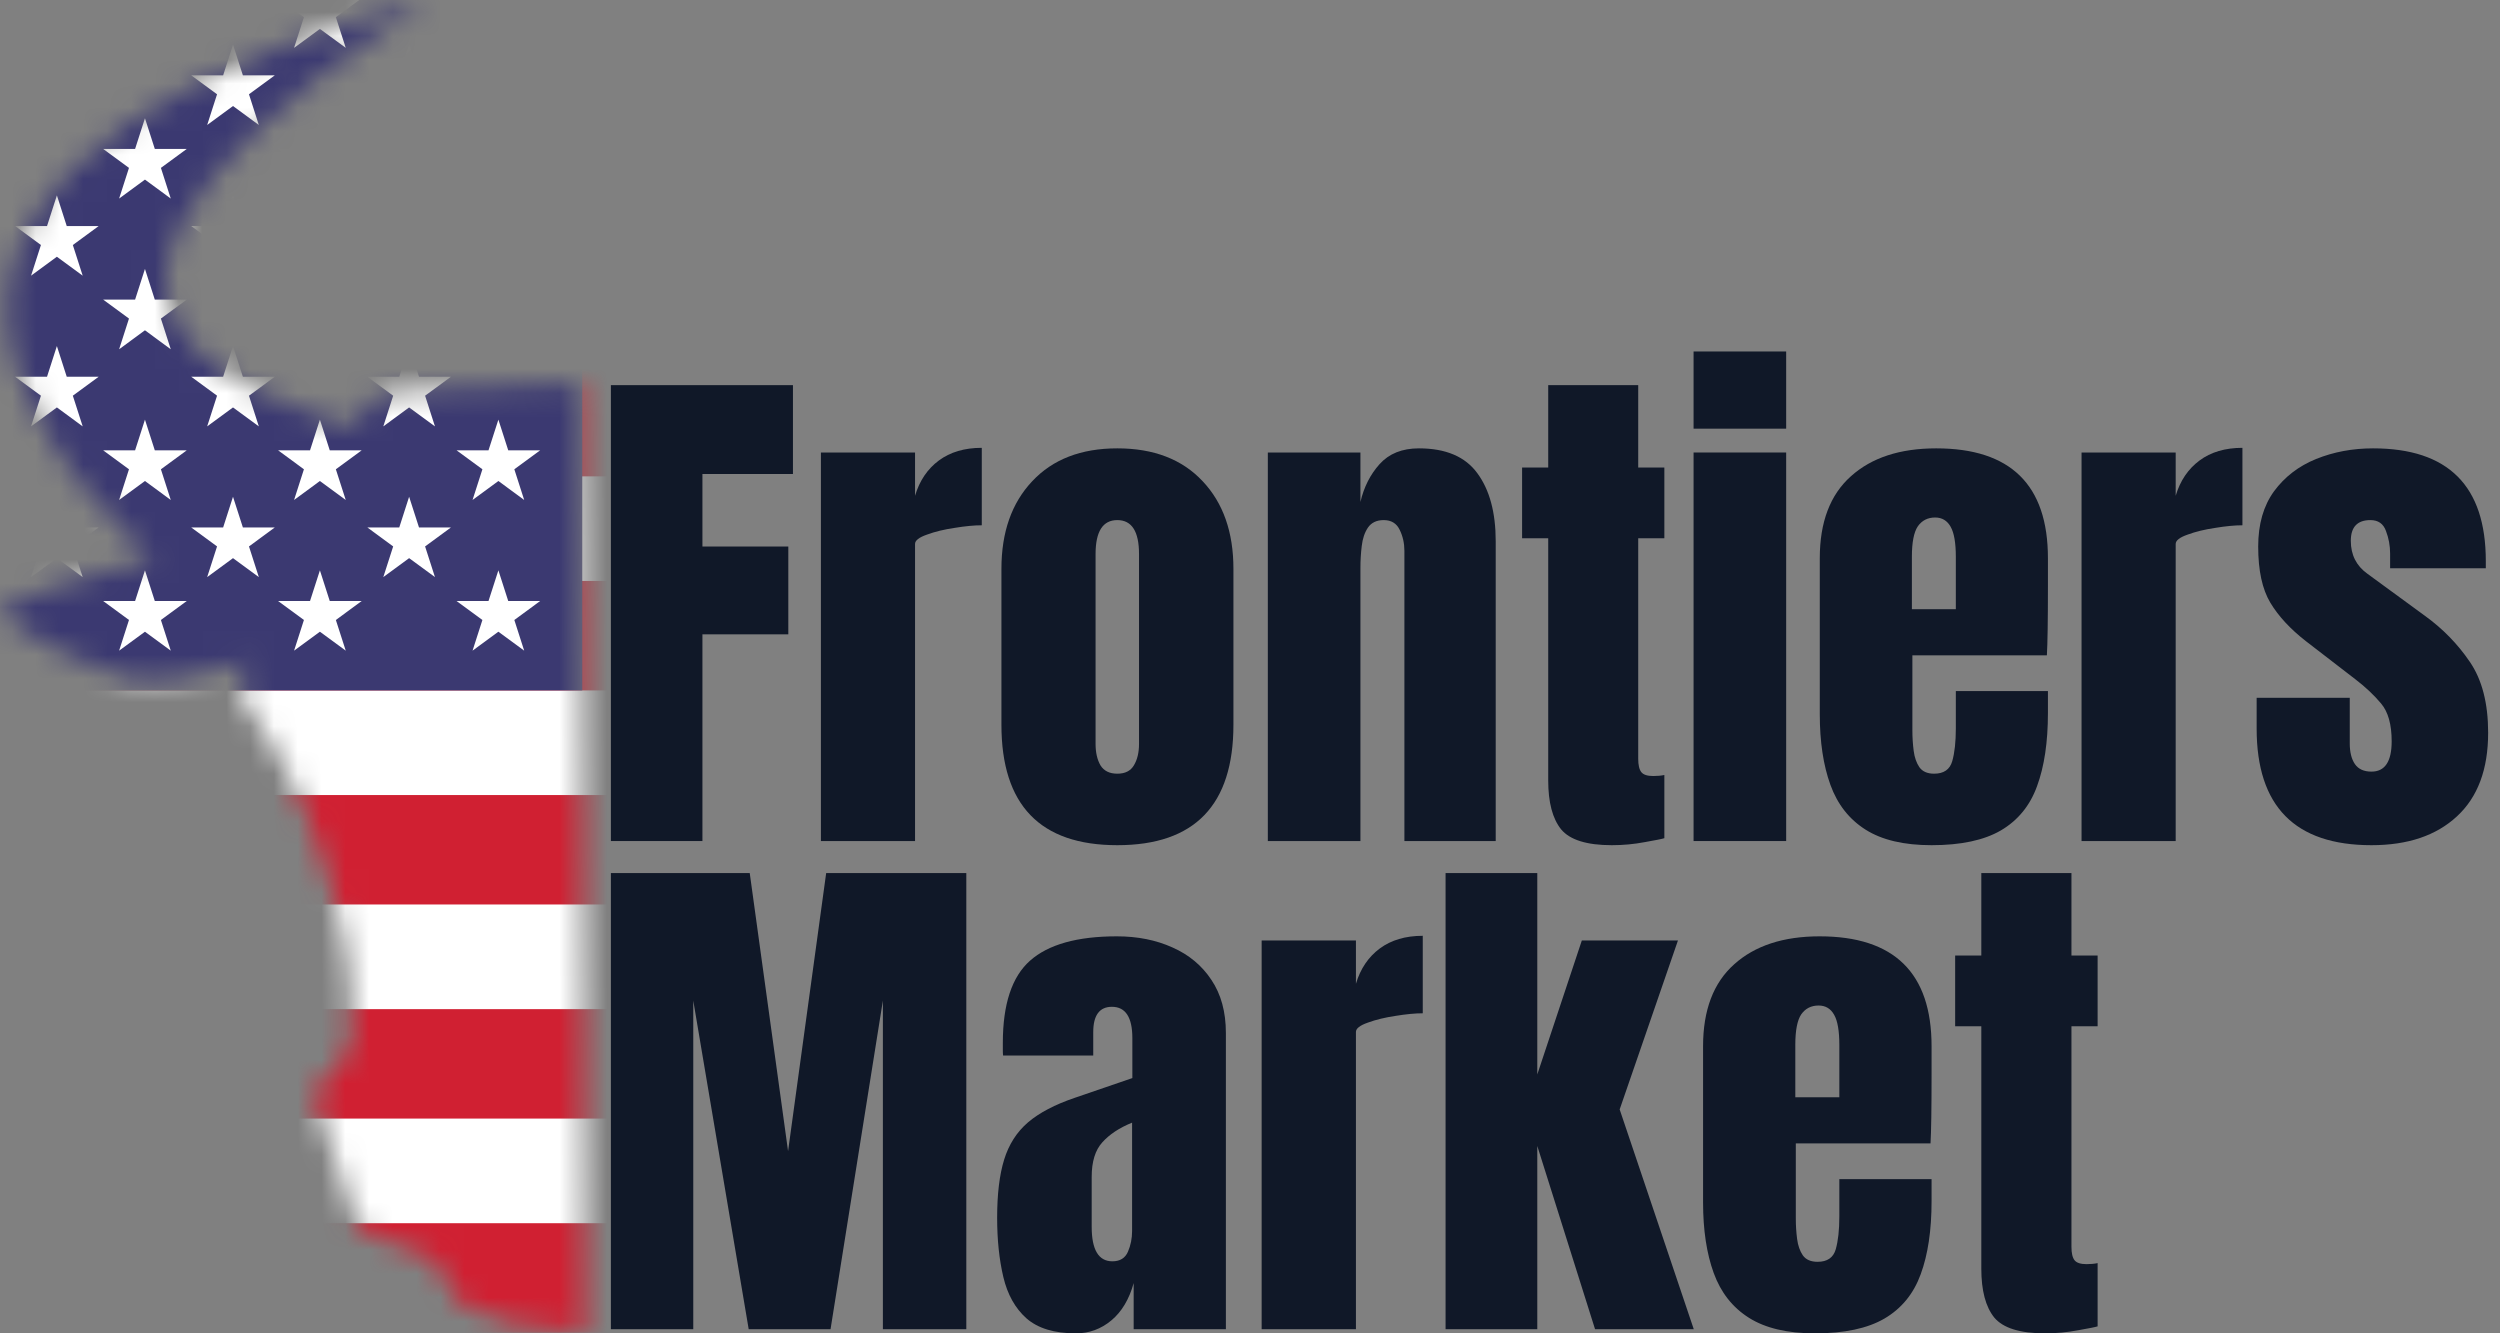 <svg width="105" height="56" viewBox="0 0 105 56" fill="none" xmlns="http://www.w3.org/2000/svg">
  <rect x="0" y="0" width="105" height="56" fill="#808080" stroke="none"/>
  <mask id="mask0_2412_6384" style="mask-type:luminance" maskUnits="userSpaceOnUse" x="0" y="0" width="25" height="56">
    <path
      d="M17.855 0.001C17.924 -0.014 17.694 0.155 16.625 0.877C12.057 3.961 8.943 6.898 7.675 9.297C6.86 10.858 6.744 12.127 7.329 13.365C8.098 15.018 9.874 16.217 13.418 17.478C14.08 17.717 14.68 17.909 14.741 17.909C14.803 17.909 15.041 17.655 15.279 17.34C15.925 16.463 15.871 16.486 17.409 16.379C19.408 16.248 21.823 16.14 23.168 16.14H24.375L24.422 24.537C24.445 29.158 24.491 38.124 24.514 44.452L24.56 55.97H24.214C23.63 55.97 22.146 55.755 21.384 55.555C20.654 55.363 19.654 54.978 19.339 54.771C19.239 54.709 18.978 54.286 18.747 53.833C18.516 53.371 18.278 52.964 18.224 52.91C18.163 52.864 17.524 52.602 16.809 52.326C16.094 52.056 15.418 51.795 15.302 51.757C15.172 51.703 15.041 51.557 14.964 51.38C14.756 50.88 13.165 46.113 13.165 45.974C13.165 45.905 13.257 45.767 13.365 45.659C13.48 45.559 13.826 45.175 14.134 44.806C14.641 44.198 14.695 44.098 14.741 43.706C14.833 42.983 14.733 41.007 14.556 40.015C13.849 36.094 12.388 32.434 10.443 29.727C10.204 29.397 10.012 29.104 10.012 29.074C10.012 29.043 10.12 28.751 10.251 28.42C10.381 28.089 10.473 27.805 10.45 27.782C10.427 27.759 10.12 27.828 9.774 27.936C7.667 28.574 6.391 28.72 5.345 28.451C4.007 28.105 2.162 27.274 0.985 26.49C0.208 25.967 -0.107 25.66 0.032 25.537C0.316 25.306 3.699 24.168 5.376 23.745L6.391 23.484L5.183 22.253C3.838 20.885 3.177 20.1 2.4 18.924C0.178 15.579 -0.261 12.411 1.116 9.674C1.585 8.751 2.123 8.036 3.092 7.067C4.553 5.606 5.983 4.63 8.436 3.415C10.75 2.277 13.142 1.377 16.279 0.455C17.125 0.209 17.832 0.001 17.855 0.001Z"
      fill="white" />
  </mask>
  <g mask="url(#mask0_2412_6384)">
    <path d="M91.135 -2.354H-19.818V55.755H91.135V-2.354Z" fill="white" />
    <path d="M91.043 -2.573H-19.818V2.023H91.043V-2.573Z" fill="#D02032" />
    <path d="M91.043 6.419H-19.818V11.015H91.043V6.419Z" fill="#D02032" />
    <path d="M91.043 15.41H-19.818V20.007H91.043V15.41Z" fill="#D02032" />
    <path d="M91.043 24.401H-19.818V28.998H91.043V24.401Z" fill="#D02032" />
    <path d="M91.043 33.392H-19.818V37.988H91.043V33.392Z" fill="#D02032" />
    <path d="M91.043 42.384H-19.818V46.98H91.043V42.384Z" fill="#D02032" />
    <path d="M91.043 51.375H-19.818V55.972H91.043V51.375Z" fill="#D02032" />
    <path d="M24.456 -2.573H-19.821V28.998H24.456V-2.573Z" fill="#3B3971" />
    <path
      d="M2.389 1.875L2.803 3.164H4.144L3.059 3.96L3.473 5.25L2.389 4.453L1.304 5.25L1.719 3.96L0.634 3.164H1.975L2.389 1.875Z"
      fill="white" />
    <path
      d="M2.389 8.205L2.803 9.494H4.144L3.059 10.29L3.473 11.579L2.389 10.783L1.304 11.579L1.719 10.29L0.634 9.494H1.975L2.389 8.205Z"
      fill="white" />
    <path
      d="M2.389 14.534L2.803 15.823H4.144L3.059 16.619L3.473 17.908L2.389 17.112L1.304 17.908L1.719 16.619L0.634 15.823H1.975L2.389 14.534Z"
      fill="white" />
    <path
      d="M2.389 20.864L2.803 22.153H4.144L3.059 22.95L3.473 24.238L2.389 23.442L1.304 24.238L1.719 22.95L0.634 22.153H1.975L2.389 20.864Z"
      fill="white" />
    <path
      d="M9.786 1.875L10.201 3.164H11.542L10.457 3.96L10.871 5.25L9.786 4.453L8.701 5.25L9.116 3.96L8.031 3.164H9.372L9.786 1.875Z"
      fill="white" />
    <path
      d="M9.786 8.205L10.201 9.494H11.542L10.457 10.29L10.871 11.579L9.786 10.783L8.701 11.579L9.116 10.29L8.031 9.494H9.372L9.786 8.205Z"
      fill="white" />
    <path
      d="M9.786 14.534L10.201 15.823H11.542L10.457 16.619L10.871 17.908L9.786 17.112L8.701 17.908L9.116 16.619L8.031 15.823H9.372L9.786 14.534Z"
      fill="white" />
    <path
      d="M9.786 20.864L10.201 22.153H11.542L10.457 22.95L10.871 24.238L9.786 23.442L8.701 24.238L9.116 22.95L8.031 22.153H9.372L9.786 20.864Z"
      fill="white" />
    <path
      d="M17.183 1.875L17.598 3.164H18.939L17.854 3.96L18.268 5.25L17.183 4.453L16.099 5.25L16.513 3.96L15.429 3.164H16.769L17.183 1.875Z"
      fill="white" />
    <path
      d="M17.183 8.205L17.598 9.494H18.939L17.854 10.29L18.268 11.579L17.183 10.783L16.099 11.579L16.513 10.29L15.429 9.494H16.769L17.183 8.205Z"
      fill="white" />
    <path
      d="M17.183 14.534L17.598 15.823H18.939L17.854 16.619L18.268 17.908L17.183 17.112L16.099 17.908L16.513 16.619L15.429 15.823H16.769L17.183 14.534Z"
      fill="white" />
    <path
      d="M17.183 20.864L17.598 22.153H18.939L17.854 22.95L18.268 24.238L17.183 23.442L16.099 24.238L16.513 22.95L15.429 22.153H16.769L17.183 20.864Z"
      fill="white" />
    <path
      d="M-1.26 -1.364L-0.846 -0.076H0.495L-0.59 0.721L-0.176 2.01L-1.26 1.214L-2.345 2.01L-1.93 0.721L-3.015 -0.076H-1.674L-1.26 -1.364Z"
      fill="white" />
    <path
      d="M-1.26 4.966L-0.846 6.255H0.495L-0.59 7.051L-0.176 8.34L-1.26 7.543L-2.345 8.34L-1.93 7.051L-3.015 6.255H-1.674L-1.26 4.966Z"
      fill="white" />
    <path
      d="M-1.26 17.625L-0.846 18.914H0.495L-0.59 19.71L-0.176 20.999L-1.26 20.202L-2.345 20.999L-1.93 19.71L-3.015 18.914H-1.674L-1.26 17.625Z"
      fill="white" />
    <path
      d="M6.088 -1.364L6.502 -0.076H7.843L6.758 0.721L7.172 2.01L6.088 1.214L5.003 2.01L5.417 0.721L4.333 -0.076H5.674L6.088 -1.364Z"
      fill="white" />
    <path
      d="M6.088 4.966L6.502 6.255H7.843L6.758 7.051L7.172 8.34L6.088 7.543L5.003 8.34L5.417 7.051L4.333 6.255H5.674L6.088 4.966Z"
      fill="white" />
    <path
      d="M6.088 11.295L6.502 12.584H7.843L6.758 13.38L7.172 14.669L6.088 13.872L5.003 14.669L5.417 13.38L4.333 12.584H5.674L6.088 11.295Z"
      fill="white" />
    <path
      d="M6.088 17.625L6.502 18.914H7.843L6.758 19.71L7.172 20.999L6.088 20.202L5.003 20.999L5.417 19.71L4.333 18.914H5.674L6.088 17.625Z"
      fill="white" />
    <path
      d="M6.088 23.954L6.502 25.243H7.843L6.758 26.039L7.172 27.328L6.088 26.532L5.003 27.328L5.417 26.039L4.333 25.243H5.674L6.088 23.954Z"
      fill="white" />
    <path
      d="M13.436 -1.364L13.85 -0.076H15.191L14.106 0.721L14.521 2.01L13.436 1.214L12.351 2.01L12.765 0.721L11.68 -0.076H13.021L13.436 -1.364Z"
      fill="white" />
    <path
      d="M13.436 4.966L13.85 6.255H15.191L14.106 7.051L14.521 8.34L13.436 7.543L12.351 8.34L12.765 7.051L11.68 6.255H13.021L13.436 4.966Z"
      fill="white" />
    <path
      d="M13.436 11.295L13.85 12.584H15.191L14.106 13.38L14.521 14.669L13.436 13.872L12.351 14.669L12.765 13.38L11.68 12.584H13.021L13.436 11.295Z"
      fill="white" />
    <path
      d="M13.436 17.625L13.85 18.914H15.191L14.106 19.71L14.521 20.999L13.436 20.202L12.351 20.999L12.765 19.71L11.68 18.914H13.021L13.436 17.625Z"
      fill="white" />
    <path
      d="M13.436 23.954L13.85 25.243H15.191L14.106 26.039L14.521 27.328L13.436 26.532L12.351 27.328L12.765 26.039L11.68 25.243H13.021L13.436 23.954Z"
      fill="white" />
    <path
      d="M20.932 -1.364L21.346 -0.076H22.686L21.602 0.721L22.016 2.01L20.932 1.214L19.847 2.01L20.261 0.721L19.176 -0.076H20.517L20.932 -1.364Z"
      fill="white" />
    <path
      d="M20.932 4.966L21.346 6.255H22.686L21.602 7.051L22.016 8.34L20.932 7.543L19.847 8.34L20.261 7.051L19.176 6.255H20.517L20.932 4.966Z"
      fill="white" />
    <path
      d="M20.932 11.295L21.346 12.584H22.686L21.602 13.38L22.016 14.669L20.932 13.872L19.847 14.669L20.261 13.38L19.176 12.584H20.517L20.932 11.295Z"
      fill="white" />
    <path
      d="M20.932 17.625L21.346 18.914H22.686L21.602 19.71L22.016 20.999L20.932 20.202L19.847 20.999L20.261 19.71L19.176 18.914H20.517L20.932 17.625Z"
      fill="white" />
    <path
      d="M20.932 23.954L21.346 25.243H22.686L21.602 26.039L22.016 27.328L20.932 26.532L19.847 27.328L20.261 26.039L19.176 25.243H20.517L20.932 23.954Z"
      fill="white" />
  </g>
  <path d="M25.657 35.324V16.176H33.304V19.908H29.502V22.954H33.109V26.642H29.502V35.324H25.657Z" fill="#101828" />
  <path
    d="M34.478 35.324V19.005H38.432V20.822C38.62 20.191 38.953 19.697 39.431 19.342C39.909 18.987 40.51 18.809 41.235 18.809V22.062C40.916 22.062 40.536 22.098 40.094 22.171C39.652 22.236 39.265 22.33 38.932 22.454C38.598 22.57 38.432 22.7 38.432 22.845V35.324H34.478Z"
    fill="#101828" />
  <path
    d="M46.927 35.498C43.682 35.498 42.06 33.812 42.06 30.439V23.89C42.06 22.352 42.491 21.126 43.353 20.212C44.215 19.291 45.406 18.831 46.927 18.831C48.455 18.831 49.65 19.291 50.512 20.212C51.374 21.126 51.804 22.352 51.804 23.89V30.439C51.804 33.812 50.179 35.498 46.927 35.498ZM46.927 32.495C47.253 32.495 47.485 32.379 47.622 32.147C47.767 31.908 47.839 31.607 47.839 31.244V23.27C47.839 22.319 47.535 21.844 46.927 21.844C46.319 21.844 46.014 22.319 46.014 23.27V31.244C46.014 31.607 46.083 31.908 46.221 32.147C46.366 32.379 46.601 32.495 46.927 32.495Z"
    fill="#101828" />
  <path
    d="M53.249 35.324V19.005H57.138V21.083C57.283 20.459 57.551 19.93 57.942 19.494C58.34 19.052 58.891 18.831 59.593 18.831C60.723 18.831 61.541 19.179 62.048 19.875C62.563 20.571 62.82 21.525 62.82 22.736V35.324H58.985V23.139C58.985 22.82 58.92 22.526 58.789 22.258C58.659 21.982 58.435 21.844 58.116 21.844C57.819 21.844 57.598 21.95 57.453 22.16C57.316 22.363 57.229 22.62 57.193 22.932C57.156 23.237 57.138 23.541 57.138 23.846V35.324H53.249Z"
    fill="#101828" />
  <path
    d="M67.697 35.498C66.647 35.498 65.938 35.277 65.568 34.834C65.206 34.385 65.025 33.699 65.025 32.778V22.606H63.928V19.636H65.025V16.176H68.805V19.636H69.903V22.606H68.805V31.864C68.805 32.133 68.849 32.321 68.936 32.43C69.023 32.539 69.189 32.593 69.436 32.593C69.609 32.593 69.765 32.579 69.903 32.55V35.204C69.816 35.233 69.544 35.288 69.088 35.368C68.632 35.455 68.168 35.498 67.697 35.498Z"
    fill="#101828" />
  <path d="M71.13 18.004V14.762H75.019V18.004H71.13ZM71.13 35.324V19.005H75.019V35.324H71.13Z" fill="#101828" />
  <path
    d="M81.124 35.498C79.966 35.498 79.042 35.281 78.354 34.845C77.666 34.41 77.174 33.783 76.877 32.963C76.58 32.144 76.431 31.157 76.431 30.004V23.444C76.431 21.928 76.866 20.782 77.735 20.006C78.604 19.222 79.799 18.831 81.32 18.831C84.448 18.831 86.013 20.368 86.013 23.444V24.63C86.013 26.066 85.998 27.03 85.969 27.523H80.32V30.678C80.32 30.969 80.338 31.255 80.375 31.538C80.411 31.814 80.491 32.042 80.614 32.223C80.744 32.405 80.951 32.495 81.233 32.495C81.638 32.495 81.892 32.321 81.993 31.973C82.095 31.618 82.145 31.157 82.145 30.591V29.025H86.013V29.95C86.013 31.168 85.861 32.191 85.556 33.018C85.26 33.837 84.753 34.457 84.036 34.878C83.326 35.291 82.356 35.498 81.124 35.498ZM80.299 25.587H82.145V23.389C82.145 22.802 82.073 22.381 81.928 22.127C81.783 21.866 81.566 21.735 81.276 21.735C80.965 21.735 80.722 21.859 80.549 22.105C80.382 22.352 80.299 22.78 80.299 23.389V25.587Z"
    fill="#101828" />
  <path
    d="M87.425 35.324V19.005H91.379V20.822C91.567 20.191 91.901 19.697 92.379 19.342C92.857 18.987 93.458 18.809 94.182 18.809V22.062C93.863 22.062 93.483 22.098 93.041 22.171C92.6 22.236 92.212 22.33 91.879 22.454C91.546 22.57 91.379 22.7 91.379 22.845V35.324H87.425Z"
    fill="#101828" />
  <path
    d="M99.603 35.498C96.387 35.498 94.779 33.866 94.779 30.602V29.308H98.69V31.223C98.69 31.592 98.763 31.883 98.907 32.093C99.052 32.303 99.284 32.408 99.603 32.408C100.168 32.408 100.45 31.984 100.45 31.135C100.45 30.425 100.301 29.895 100.005 29.547C99.708 29.192 99.346 28.851 98.918 28.524L96.843 26.925C96.192 26.417 95.695 25.881 95.355 25.315C95.015 24.749 94.844 23.962 94.844 22.954C94.844 22.018 95.065 21.246 95.507 20.637C95.956 20.027 96.546 19.574 97.278 19.277C98.017 18.979 98.813 18.831 99.668 18.831C102.825 18.831 104.404 20.408 104.404 23.563V23.868H100.385V23.248C100.385 22.921 100.327 22.606 100.211 22.301C100.102 21.997 99.885 21.844 99.559 21.844C99.009 21.844 98.734 22.134 98.734 22.715C98.734 23.302 98.965 23.763 99.429 24.096L101.84 25.859C102.594 26.403 103.224 27.048 103.731 27.795C104.245 28.543 104.502 29.536 104.502 30.776C104.502 32.314 104.064 33.485 103.187 34.291C102.318 35.096 101.123 35.498 99.603 35.498Z"
    fill="#101828" />
  <path
    d="M25.657 55.826V36.67H31.489L33.099 48.349L34.699 36.67H40.585V55.826H37.081V42.025L34.883 55.826H31.445L29.117 42.025V55.826H25.657Z"
    fill="#101828" />
  <path
    d="M45.187 56.001C44.281 56.001 43.588 55.79 43.109 55.369C42.638 54.948 42.315 54.371 42.141 53.639C41.967 52.906 41.88 52.075 41.88 51.146C41.88 50.152 41.978 49.339 42.173 48.708C42.369 48.069 42.703 47.547 43.174 47.141C43.653 46.734 44.31 46.39 45.144 46.107L47.559 45.279V43.603C47.559 42.725 47.273 42.286 46.7 42.286C46.178 42.286 45.916 42.642 45.916 43.353V44.333H42.13C42.123 44.274 42.119 44.202 42.119 44.115C42.119 44.02 42.119 43.915 42.119 43.799C42.119 42.174 42.5 41.024 43.261 40.349C44.03 39.667 45.245 39.326 46.907 39.326C47.777 39.326 48.557 39.482 49.246 39.794C49.935 40.099 50.479 40.552 50.878 41.154C51.284 41.757 51.487 42.5 51.487 43.386V55.826H47.614V53.889C47.425 54.571 47.113 55.093 46.678 55.456C46.243 55.819 45.746 56.001 45.187 56.001ZM46.721 52.975C47.041 52.975 47.258 52.84 47.374 52.572C47.49 52.303 47.548 52.013 47.548 51.701V47.151C47.012 47.369 46.595 47.645 46.297 47.979C46 48.305 45.851 48.788 45.851 49.426V51.527C45.851 52.492 46.141 52.975 46.721 52.975Z"
    fill="#101828" />
  <path
    d="M52.989 55.826V39.5H56.949V41.318C57.138 40.686 57.471 40.193 57.95 39.837C58.429 39.482 59.031 39.304 59.756 39.304V42.558C59.437 42.558 59.056 42.595 58.614 42.667C58.172 42.733 57.783 42.827 57.45 42.95C57.116 43.066 56.949 43.197 56.949 43.342V55.826H52.989Z"
    fill="#101828" />
  <path
    d="M60.714 55.826V36.67H64.566V45.127L66.437 39.5H70.474L68.026 46.596L71.138 55.826H66.992L64.566 48.131V55.826H60.714Z"
    fill="#101828" />
  <path
    d="M76.23 56.001C75.069 56.001 74.144 55.783 73.455 55.347C72.766 54.912 72.273 54.284 71.975 53.464C71.678 52.645 71.529 51.658 71.529 50.504V43.941C71.529 42.424 71.964 41.278 72.835 40.501C73.705 39.718 74.902 39.326 76.425 39.326C79.559 39.326 81.126 40.864 81.126 43.941V45.127C81.126 46.564 81.111 47.529 81.082 48.022H75.424V51.179C75.424 51.469 75.442 51.756 75.479 52.039C75.515 52.314 75.595 52.543 75.718 52.724C75.849 52.906 76.055 52.996 76.338 52.996C76.745 52.996 76.999 52.822 77.1 52.474C77.202 52.118 77.252 51.658 77.252 51.092V49.524H81.126V50.45C81.126 51.669 80.974 52.692 80.669 53.519C80.371 54.339 79.864 54.959 79.146 55.38C78.435 55.794 77.463 56.001 76.23 56.001ZM75.403 46.085H77.252V43.886C77.252 43.298 77.18 42.878 77.035 42.624C76.89 42.362 76.672 42.232 76.382 42.232C76.07 42.232 75.827 42.355 75.653 42.602C75.486 42.849 75.403 43.277 75.403 43.886V46.085Z"
    fill="#101828" />
  <path
    d="M85.891 56.001C84.84 56.001 84.129 55.779 83.759 55.337C83.396 54.887 83.215 54.201 83.215 53.279V43.103H82.116V40.131H83.215V36.67H87.001V40.131H88.1V43.103H87.001V52.365C87.001 52.634 87.045 52.822 87.132 52.931C87.219 53.04 87.386 53.094 87.632 53.094C87.806 53.094 87.962 53.08 88.1 53.051V55.707C88.013 55.736 87.741 55.79 87.284 55.87C86.827 55.957 86.363 56.001 85.891 56.001Z"
    fill="#101828" />
</svg>
